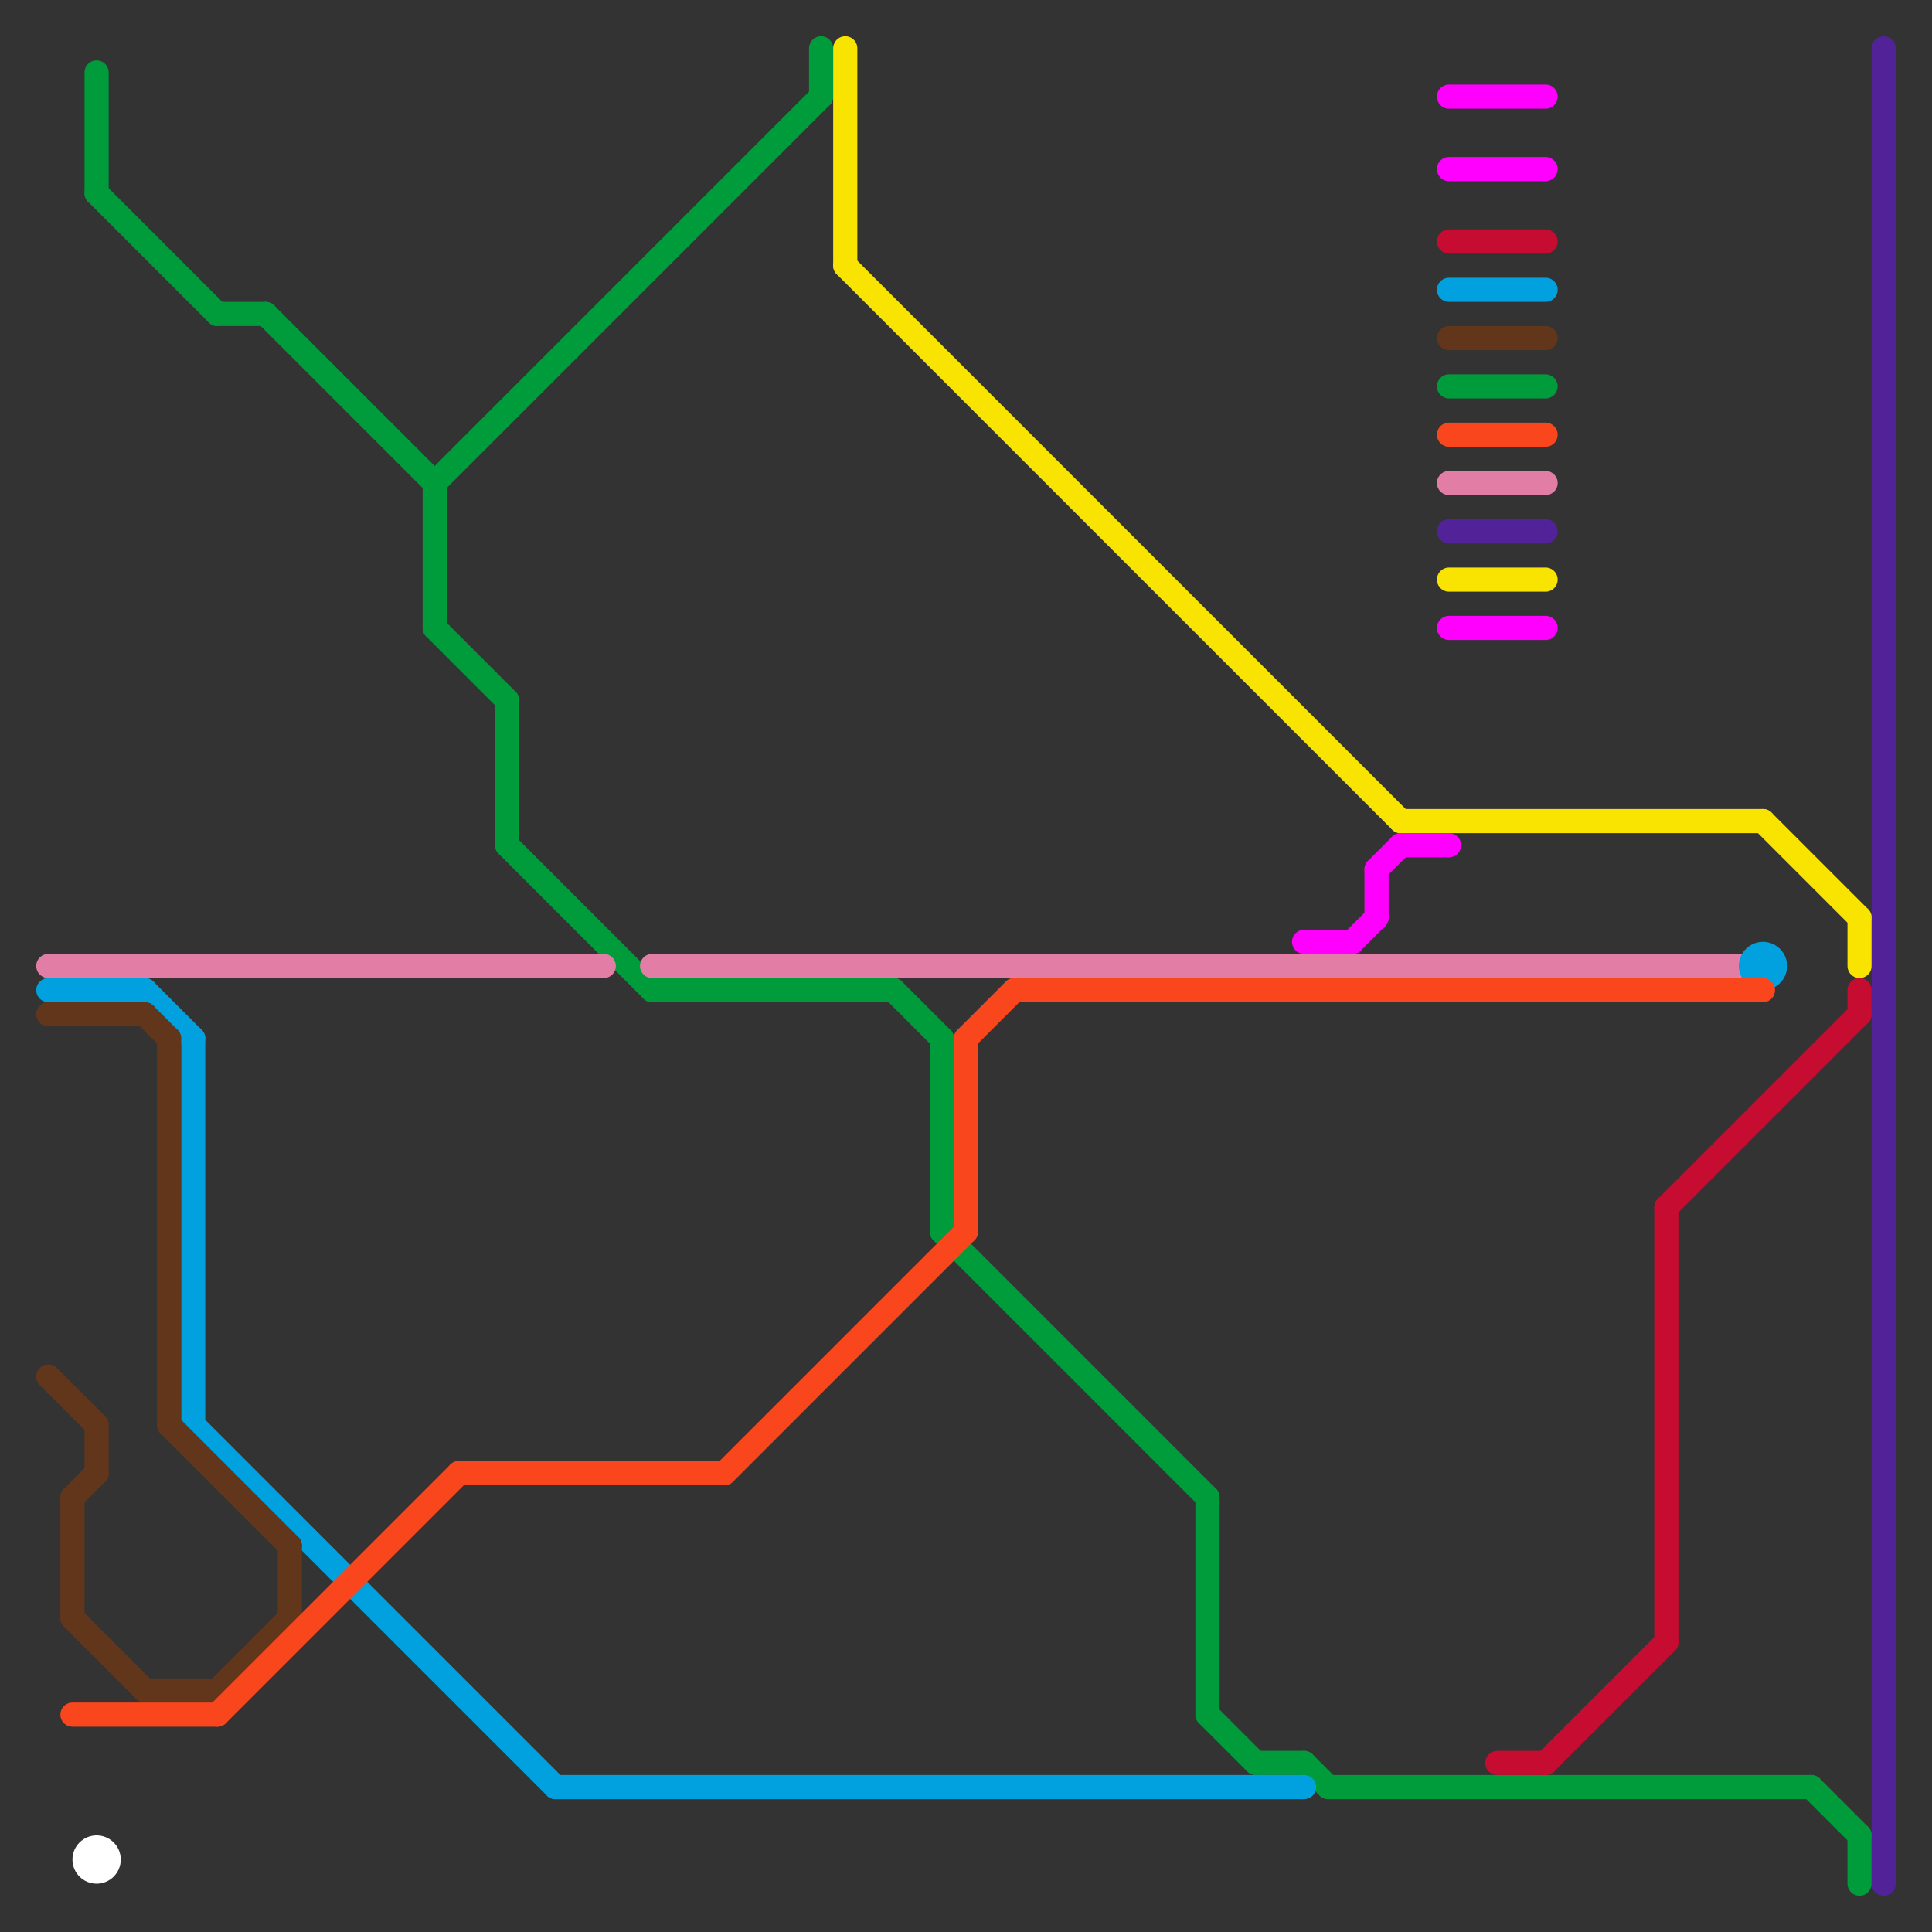 
<svg version="1.1" xmlns="http://www.w3.org/2000/svg" viewBox="0 0 80 80">
<rect x="0" y="0" width="80" height="80" fill="#333333" stroke="none"/>
<style>text { font: 1px Helvetica; font-weight: 600; white-space: pre; dominant-baseline: central; } line { stroke-width: 1; fill: none; stroke-linecap: round; stroke-linejoin: round; } .c0 { stroke: #009b3a } .c1 { stroke: #e27ea6 } .c2 { stroke: #00a1de } .c3 { stroke: #62361b } .c4 { stroke: #f9461c } .c5 { stroke: #f9e300 } .c6 { stroke: #ffffff } .c7 { stroke: #ff00ff } .c8 { stroke: #c60c30 } .c9 { stroke: #522398 }</style><defs><g id="wm-xf"><circle r="1.2" fill="#000"/><circle r="0.9" fill="#fff"/><circle r="0.6" fill="#000"/><circle r="0.3" fill="#fff"/></g><g id="wm"><circle r="0.6" fill="#000"/><circle r="0.3" fill="#fff"/></g></defs><line class="c0" x1="37" y1="41" x2="39" y2="43"/><line class="c0" x1="11" y1="13" x2="18" y2="20"/><line class="c0" x1="21" y1="29" x2="21" y2="35"/><line class="c0" x1="75" y1="74" x2="77" y2="76"/><line class="c0" x1="50" y1="71" x2="52" y2="73"/><line class="c0" x1="39" y1="43" x2="39" y2="51"/><line class="c0" x1="39" y1="51" x2="50" y2="62"/><line class="c0" x1="18" y1="20" x2="34" y2="4"/><line class="c0" x1="34" y1="2" x2="34" y2="4"/><line class="c0" x1="55" y1="74" x2="75" y2="74"/><line class="c0" x1="77" y1="76" x2="77" y2="78"/><line class="c0" x1="18" y1="20" x2="18" y2="26"/><line class="c0" x1="18" y1="26" x2="21" y2="29"/><line class="c0" x1="21" y1="35" x2="27" y2="41"/><line class="c0" x1="4" y1="8" x2="9" y2="13"/><line class="c0" x1="54" y1="73" x2="55" y2="74"/><line class="c0" x1="9" y1="13" x2="11" y2="13"/><line class="c0" x1="60" y1="16" x2="64" y2="16"/><line class="c0" x1="50" y1="62" x2="50" y2="71"/><line class="c0" x1="27" y1="41" x2="37" y2="41"/><line class="c0" x1="52" y1="73" x2="54" y2="73"/><line class="c0" x1="4" y1="3" x2="4" y2="8"/><line class="c1" x1="2" y1="40" x2="25" y2="40"/><line class="c1" x1="60" y1="20" x2="64" y2="20"/><line class="c1" x1="27" y1="40" x2="72" y2="40"/><line class="c2" x1="8" y1="43" x2="8" y2="59"/><line class="c2" x1="2" y1="41" x2="6" y2="41"/><line class="c2" x1="8" y1="59" x2="23" y2="74"/><line class="c2" x1="60" y1="12" x2="64" y2="12"/><line class="c2" x1="23" y1="74" x2="54" y2="74"/><line class="c2" x1="6" y1="41" x2="8" y2="43"/><circle cx="73" cy="40" r="1" fill="#00a1de" /><line class="c3" x1="3" y1="62" x2="3" y2="67"/><line class="c3" x1="6" y1="70" x2="9" y2="70"/><line class="c3" x1="7" y1="59" x2="12" y2="64"/><line class="c3" x1="2" y1="42" x2="6" y2="42"/><line class="c3" x1="9" y1="70" x2="12" y2="67"/><line class="c3" x1="6" y1="42" x2="7" y2="43"/><line class="c3" x1="3" y1="67" x2="6" y2="70"/><line class="c3" x1="60" y1="14" x2="64" y2="14"/><line class="c3" x1="7" y1="43" x2="7" y2="59"/><line class="c3" x1="12" y1="64" x2="12" y2="67"/><line class="c3" x1="4" y1="59" x2="4" y2="61"/><line class="c3" x1="2" y1="57" x2="4" y2="59"/><line class="c3" x1="3" y1="62" x2="4" y2="61"/><line class="c4" x1="42" y1="41" x2="73" y2="41"/><line class="c4" x1="40" y1="43" x2="42" y2="41"/><line class="c4" x1="30" y1="61" x2="40" y2="51"/><line class="c4" x1="9" y1="71" x2="19" y2="61"/><line class="c4" x1="60" y1="18" x2="64" y2="18"/><line class="c4" x1="3" y1="71" x2="9" y2="71"/><line class="c4" x1="40" y1="43" x2="40" y2="51"/><line class="c4" x1="19" y1="61" x2="30" y2="61"/><line class="c5" x1="58" y1="34" x2="73" y2="34"/><line class="c5" x1="73" y1="34" x2="77" y2="38"/><line class="c5" x1="35" y1="11" x2="58" y2="34"/><line class="c5" x1="35" y1="2" x2="35" y2="11"/><line class="c5" x1="60" y1="24" x2="64" y2="24"/><line class="c5" x1="77" y1="38" x2="77" y2="40"/><circle cx="4" cy="77" r="1" fill="#ffffff" /><line class="c7" x1="58" y1="35" x2="60" y2="35"/><line class="c7" x1="60" y1="7" x2="64" y2="7"/><line class="c7" x1="57" y1="36" x2="58" y2="35"/><line class="c7" x1="57" y1="36" x2="57" y2="38"/><line class="c7" x1="54" y1="39" x2="56" y2="39"/><line class="c7" x1="60" y1="4" x2="64" y2="4"/><line class="c7" x1="56" y1="39" x2="57" y2="38"/><line class="c7" x1="60" y1="26" x2="64" y2="26"/><line class="c8" x1="64" y1="73" x2="69" y2="68"/><line class="c8" x1="69" y1="50" x2="77" y2="42"/><line class="c8" x1="62" y1="73" x2="64" y2="73"/><line class="c8" x1="60" y1="10" x2="64" y2="10"/><line class="c8" x1="77" y1="41" x2="77" y2="42"/><line class="c8" x1="69" y1="50" x2="69" y2="68"/><line class="c9" x1="78" y1="2" x2="78" y2="78"/><line class="c9" x1="60" y1="22" x2="64" y2="22"/>
</svg>
